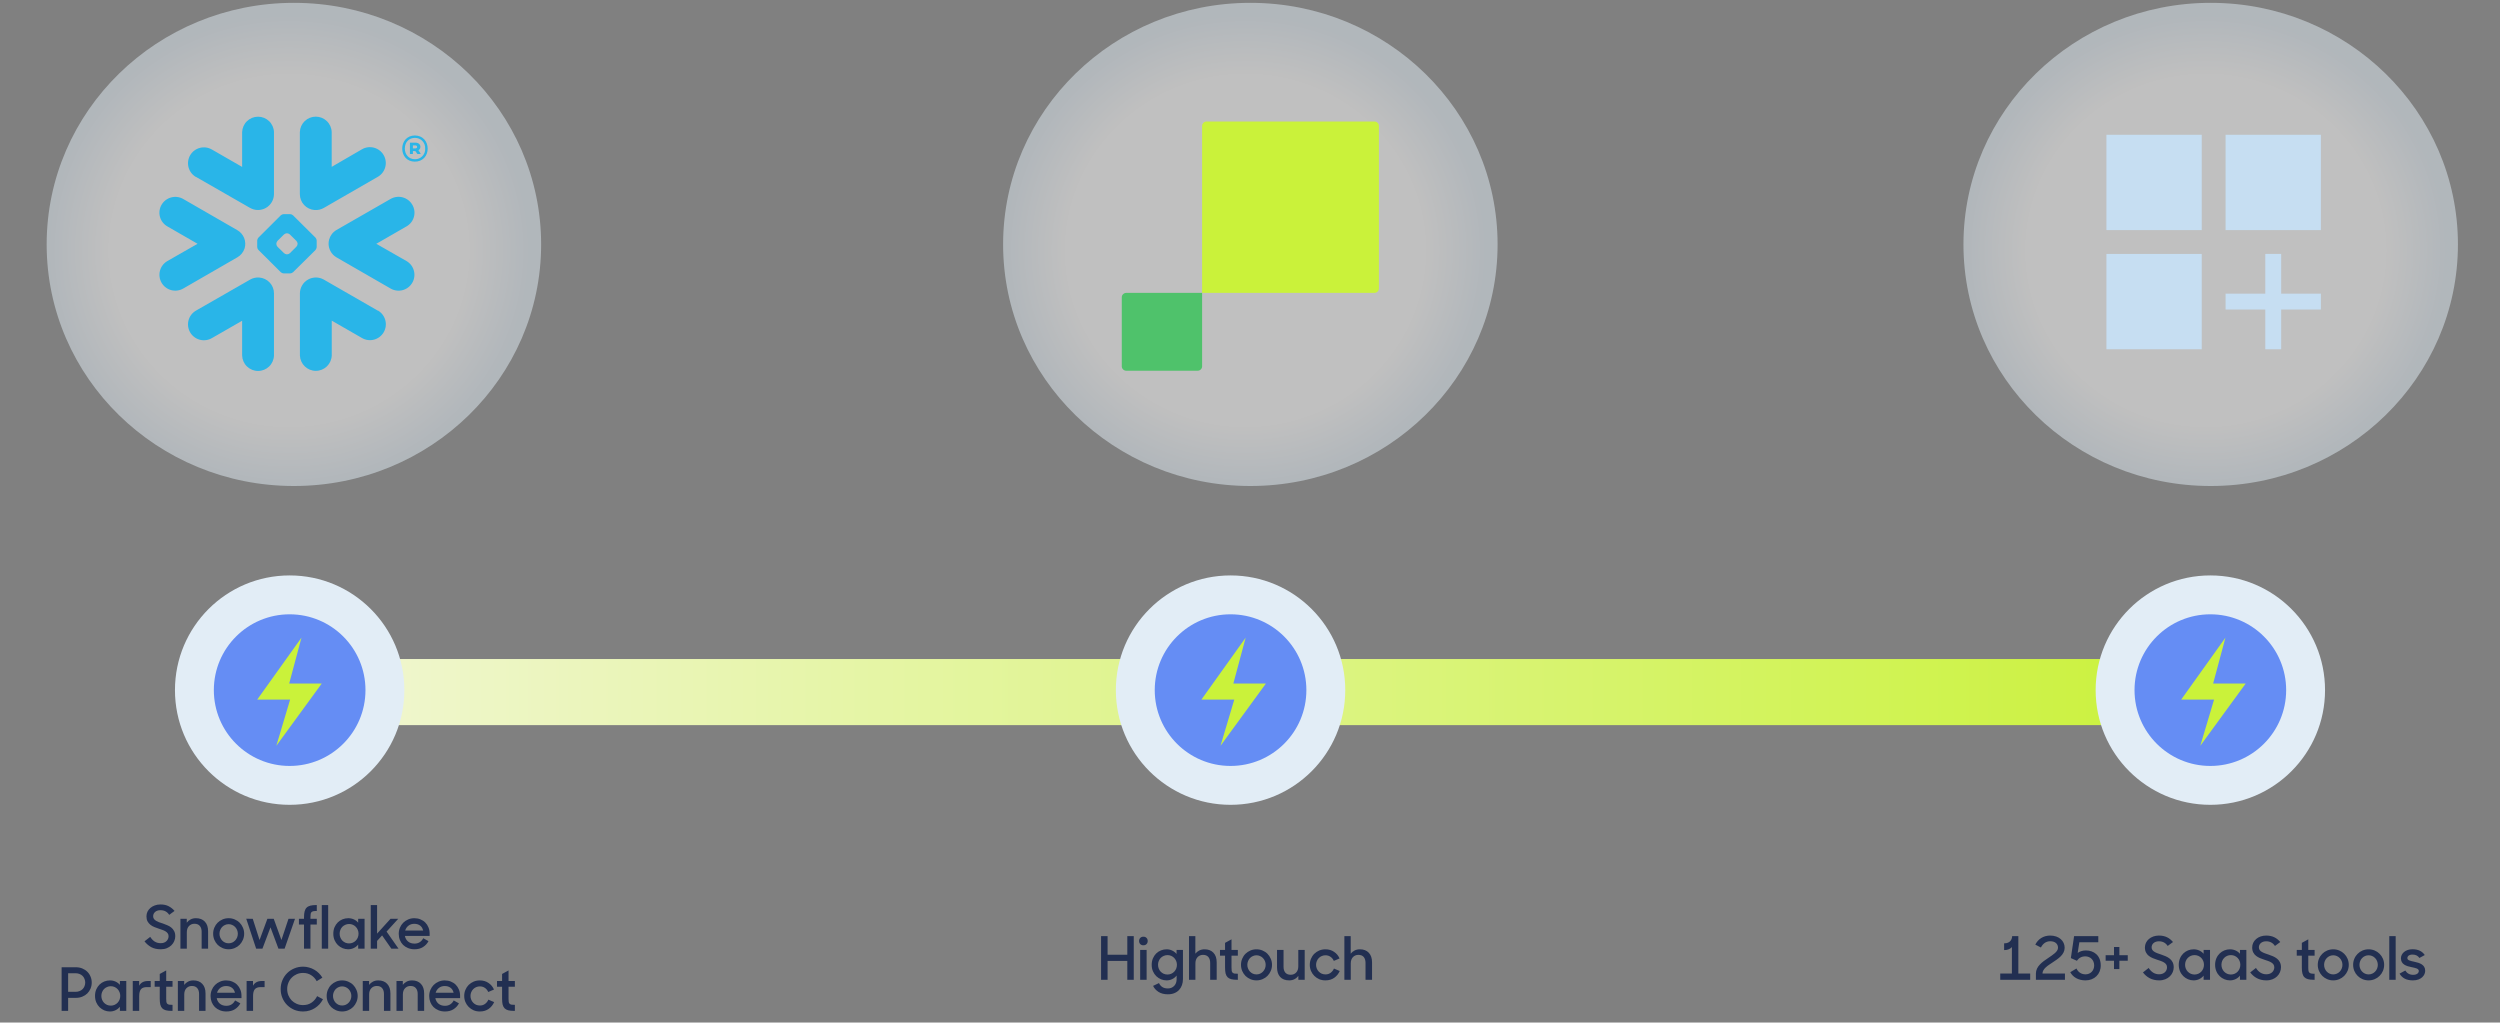 <svg width="643" height="263" viewBox="0 0 643 263" fill="none" xmlns="http://www.w3.org/2000/svg">
<rect x="0" y="0" width="643" height="263" fill="#808080" stroke="none"/>
<path d="M41.343 244.154C40.379 244.154 39.56 243.969 38.883 243.6C38.217 243.221 37.643 242.724 37.162 242.109L38.637 240.957C38.965 241.489 39.35 241.894 39.79 242.171C40.241 242.448 40.753 242.586 41.327 242.586C41.952 242.586 42.444 242.412 42.803 242.063C43.172 241.715 43.356 241.29 43.356 240.788C43.356 240.501 43.284 240.26 43.141 240.065C42.998 239.86 42.808 239.686 42.572 239.543C42.347 239.399 42.08 239.276 41.773 239.174C41.466 239.061 41.153 238.953 40.835 238.851C40.456 238.728 40.077 238.59 39.698 238.436C39.319 238.282 38.981 238.087 38.684 237.852C38.386 237.616 38.14 237.324 37.946 236.976C37.761 236.627 37.669 236.197 37.669 235.685C37.669 235.254 37.756 234.855 37.93 234.486C38.115 234.117 38.366 233.794 38.684 233.517C39.011 233.241 39.391 233.025 39.821 232.872C40.262 232.708 40.743 232.626 41.266 232.626C42.116 232.626 42.823 232.779 43.387 233.087C43.961 233.384 44.463 233.784 44.893 234.286L43.525 235.3C43.013 234.501 42.26 234.101 41.266 234.101C40.692 234.101 40.236 234.25 39.898 234.547C39.56 234.844 39.391 235.213 39.391 235.654C39.391 235.92 39.457 236.151 39.59 236.345C39.734 236.53 39.918 236.694 40.144 236.837C40.369 236.971 40.63 237.093 40.928 237.206C41.225 237.309 41.537 237.411 41.865 237.514C42.244 237.647 42.623 237.795 43.003 237.959C43.392 238.113 43.74 238.313 44.048 238.559C44.355 238.805 44.601 239.107 44.786 239.466C44.98 239.824 45.078 240.265 45.078 240.788C45.078 241.218 44.991 241.638 44.816 242.048C44.652 242.448 44.407 242.806 44.079 243.124C43.761 243.431 43.371 243.682 42.91 243.877C42.449 244.061 41.927 244.154 41.343 244.154ZM46.407 236.315H48.036V237.314C48.303 236.955 48.636 236.673 49.035 236.468C49.435 236.263 49.891 236.161 50.403 236.161C51.377 236.161 52.14 236.458 52.693 237.052C53.247 237.637 53.523 238.456 53.523 239.512V244H51.863V239.65C51.863 239.015 51.705 238.513 51.387 238.144C51.08 237.775 50.618 237.59 50.004 237.59C49.45 237.59 48.984 237.785 48.605 238.175C48.236 238.564 48.051 239.097 48.051 239.773V244H46.407V236.315ZM58.803 244.154C58.249 244.154 57.732 244.051 57.25 243.846C56.769 243.641 56.343 243.36 55.974 243.001C55.616 242.632 55.334 242.207 55.129 241.725C54.924 241.233 54.822 240.711 54.822 240.157C54.822 239.594 54.924 239.071 55.129 238.59C55.334 238.098 55.616 237.672 55.974 237.314C56.343 236.955 56.769 236.673 57.25 236.468C57.732 236.263 58.249 236.161 58.803 236.161C59.356 236.161 59.873 236.263 60.355 236.468C60.847 236.673 61.272 236.955 61.631 237.314C61.989 237.672 62.271 238.098 62.476 238.59C62.691 239.071 62.799 239.594 62.799 240.157C62.799 240.711 62.691 241.233 62.476 241.725C62.271 242.207 61.989 242.632 61.631 243.001C61.272 243.36 60.847 243.641 60.355 243.846C59.873 244.051 59.356 244.154 58.803 244.154ZM58.803 242.617C59.13 242.617 59.438 242.555 59.725 242.432C60.012 242.299 60.263 242.12 60.478 241.894C60.693 241.669 60.862 241.407 60.985 241.11C61.108 240.813 61.17 240.496 61.17 240.157C61.17 239.819 61.108 239.502 60.985 239.204C60.862 238.907 60.693 238.646 60.478 238.42C60.263 238.195 60.012 238.021 59.725 237.898C59.438 237.765 59.13 237.698 58.803 237.698C58.475 237.698 58.167 237.765 57.88 237.898C57.593 238.021 57.342 238.195 57.127 238.42C56.922 238.646 56.758 238.907 56.635 239.204C56.512 239.502 56.451 239.819 56.451 240.157C56.451 240.496 56.512 240.813 56.635 241.11C56.758 241.407 56.922 241.669 57.127 241.894C57.342 242.12 57.593 242.299 57.88 242.432C58.167 242.555 58.475 242.617 58.803 242.617ZM63.331 236.299L65.007 236.315L66.759 241.771L68.772 236.315H70.402L72.385 241.771L74.198 236.315H75.874L73.199 244H71.616L69.572 238.513L67.497 244H65.883L63.331 236.299ZM76.885 236.315H78.191V235.915C78.191 235.321 78.243 234.824 78.345 234.424C78.448 234.014 78.617 233.691 78.852 233.456C79.098 233.21 79.421 233.036 79.821 232.933C80.231 232.831 80.738 232.779 81.342 232.779H81.481V234.301C81.112 234.301 80.82 234.322 80.605 234.363C80.389 234.404 80.225 234.486 80.113 234.609C80 234.721 79.928 234.885 79.898 235.1C79.867 235.305 79.851 235.582 79.851 235.93V236.315H81.481V237.79H79.851V244H78.191V237.79H76.885V236.315ZM82.762 232.779H84.407V244H82.762V232.779ZM89.555 244.154C89.063 244.154 88.587 244.061 88.126 243.877C87.675 243.682 87.27 243.416 86.911 243.078C86.553 242.729 86.266 242.309 86.051 241.817C85.835 241.326 85.728 240.772 85.728 240.157C85.728 239.543 85.83 238.989 86.035 238.497C86.25 238.005 86.532 237.585 86.881 237.237C87.239 236.889 87.649 236.622 88.11 236.438C88.582 236.253 89.068 236.161 89.57 236.161C90.083 236.161 90.564 236.263 91.015 236.468C91.466 236.673 91.835 236.955 92.122 237.314V236.315H93.767V244H92.122V242.939C91.825 243.319 91.451 243.616 91 243.831C90.549 244.046 90.067 244.154 89.555 244.154ZM89.786 242.647C90.134 242.647 90.457 242.581 90.754 242.448C91.051 242.314 91.307 242.135 91.522 241.91C91.738 241.684 91.907 241.423 92.03 241.126C92.153 240.818 92.214 240.49 92.214 240.142C92.214 239.804 92.153 239.486 92.03 239.189C91.907 238.882 91.738 238.615 91.522 238.39C91.307 238.164 91.051 237.985 90.754 237.852C90.457 237.719 90.134 237.652 89.786 237.652C89.448 237.652 89.13 237.719 88.833 237.852C88.535 237.975 88.274 238.149 88.049 238.374C87.834 238.6 87.665 238.866 87.541 239.174C87.419 239.471 87.357 239.794 87.357 240.142C87.357 240.49 87.419 240.818 87.541 241.126C87.665 241.433 87.834 241.7 88.049 241.925C88.274 242.15 88.535 242.33 88.833 242.463C89.13 242.586 89.448 242.647 89.786 242.647ZM98.276 240.588L96.985 242.002V244H95.356V232.779H96.985V240.127L100.444 236.315H102.426L99.429 239.604L102.503 244H100.659L98.276 240.588ZM106.612 244.154C106.008 244.154 105.454 244.051 104.952 243.846C104.45 243.641 104.02 243.365 103.661 243.016C103.313 242.658 103.041 242.238 102.846 241.756C102.652 241.264 102.554 240.741 102.554 240.188C102.554 239.625 102.657 239.097 102.862 238.605C103.067 238.113 103.349 237.688 103.707 237.329C104.066 236.971 104.486 236.689 104.968 236.484C105.459 236.269 105.987 236.161 106.551 236.161C107.114 236.161 107.637 236.258 108.119 236.453C108.61 236.648 109.031 236.919 109.379 237.268C109.727 237.616 109.999 238.031 110.194 238.513C110.399 238.994 110.501 239.517 110.501 240.081V240.726H104.138C104.25 241.32 104.522 241.797 104.952 242.156C105.383 242.514 105.936 242.694 106.612 242.694C107.135 242.694 107.586 242.571 107.965 242.325C108.354 242.068 108.651 241.73 108.856 241.31L110.209 242.063C109.871 242.699 109.399 243.206 108.795 243.585C108.201 243.964 107.473 244.154 106.612 244.154ZM106.551 237.606C105.977 237.606 105.48 237.765 105.06 238.082C104.65 238.4 104.368 238.815 104.214 239.327H108.826C108.703 238.774 108.441 238.349 108.042 238.052C107.642 237.754 107.145 237.606 106.551 237.606ZM15.848 248.779H19.537C20.131 248.779 20.674 248.882 21.166 249.087C21.668 249.292 22.098 249.574 22.457 249.932C22.816 250.281 23.092 250.696 23.287 251.177C23.492 251.649 23.594 252.161 23.594 252.714C23.594 253.268 23.492 253.785 23.287 254.267C23.092 254.738 22.816 255.153 22.457 255.512C22.098 255.86 21.668 256.137 21.166 256.342C20.664 256.547 20.116 256.649 19.521 256.649H17.523V260H15.848V248.779ZM17.523 250.317V255.097H19.414C19.793 255.097 20.136 255.035 20.443 254.912C20.761 254.789 21.027 254.62 21.243 254.405C21.458 254.19 21.622 253.939 21.735 253.652C21.858 253.365 21.919 253.052 21.919 252.714C21.919 252.376 21.858 252.064 21.735 251.777C21.622 251.48 21.458 251.223 21.243 251.008C21.027 250.793 20.761 250.624 20.443 250.501C20.136 250.378 19.793 250.317 19.414 250.317H17.523ZM28.268 260.154C27.776 260.154 27.3 260.061 26.838 259.877C26.388 259.682 25.983 259.416 25.624 259.078C25.265 258.729 24.979 258.309 24.763 257.817C24.548 257.326 24.441 256.772 24.441 256.157C24.441 255.543 24.543 254.989 24.748 254.497C24.963 254.005 25.245 253.585 25.593 253.237C25.952 252.889 26.362 252.622 26.823 252.438C27.294 252.253 27.781 252.161 28.283 252.161C28.796 252.161 29.277 252.263 29.728 252.468C30.179 252.673 30.548 252.955 30.835 253.314V252.315H32.479V260H30.835V258.939C30.538 259.319 30.164 259.616 29.713 259.831C29.262 260.046 28.78 260.154 28.268 260.154ZM28.498 258.647C28.847 258.647 29.17 258.581 29.467 258.448C29.764 258.314 30.02 258.135 30.235 257.91C30.451 257.684 30.62 257.423 30.743 257.126C30.866 256.818 30.927 256.49 30.927 256.142C30.927 255.804 30.866 255.486 30.743 255.189C30.62 254.882 30.451 254.615 30.235 254.39C30.02 254.164 29.764 253.985 29.467 253.852C29.17 253.719 28.847 253.652 28.498 253.652C28.16 253.652 27.843 253.719 27.546 253.852C27.248 253.975 26.987 254.149 26.762 254.374C26.546 254.6 26.377 254.866 26.254 255.174C26.131 255.471 26.07 255.794 26.07 256.142C26.07 256.49 26.131 256.818 26.254 257.126C26.377 257.433 26.546 257.7 26.762 257.925C26.987 258.15 27.248 258.33 27.546 258.463C27.843 258.586 28.16 258.647 28.498 258.647ZM34.143 252.315H35.788V253.529C35.993 253.14 36.28 252.842 36.649 252.637C37.028 252.422 37.489 252.315 38.032 252.315H38.77V253.883H37.771C37.064 253.883 36.557 254.067 36.249 254.436C35.952 254.805 35.803 255.389 35.803 256.188V260H34.143V252.315ZM39.78 252.315H41.086V250.501L42.746 249.594V252.315H44.376V253.79H42.746V256.849C42.746 257.197 42.762 257.479 42.792 257.694C42.833 257.899 42.91 258.058 43.023 258.171C43.146 258.284 43.31 258.36 43.515 258.401C43.73 258.432 44.017 258.448 44.376 258.448V260H44.13C43.545 260 43.059 259.949 42.669 259.846C42.28 259.744 41.968 259.575 41.732 259.339C41.496 259.093 41.327 258.77 41.225 258.371C41.132 257.971 41.086 257.469 41.086 256.864V253.79H39.78V252.315ZM45.746 252.315H47.376V253.314C47.642 252.955 47.975 252.673 48.375 252.468C48.774 252.263 49.23 252.161 49.743 252.161C50.716 252.161 51.48 252.458 52.033 253.052C52.586 253.637 52.863 254.456 52.863 255.512V260H51.203V255.65C51.203 255.015 51.044 254.513 50.727 254.144C50.419 253.775 49.958 253.59 49.343 253.59C48.79 253.59 48.324 253.785 47.944 254.175C47.575 254.564 47.391 255.097 47.391 255.773V260H45.746V252.315ZM58.219 260.154C57.614 260.154 57.061 260.051 56.559 259.846C56.057 259.641 55.626 259.365 55.268 259.016C54.919 258.658 54.648 258.238 54.453 257.756C54.258 257.264 54.161 256.741 54.161 256.188C54.161 255.625 54.264 255.097 54.468 254.605C54.673 254.113 54.955 253.688 55.314 253.329C55.672 252.971 56.093 252.689 56.574 252.484C57.066 252.269 57.594 252.161 58.157 252.161C58.721 252.161 59.244 252.258 59.725 252.453C60.217 252.648 60.637 252.919 60.986 253.268C61.334 253.616 61.606 254.031 61.8 254.513C62.005 254.994 62.108 255.517 62.108 256.081V256.726H55.744C55.857 257.32 56.129 257.797 56.559 258.156C56.989 258.514 57.543 258.694 58.219 258.694C58.742 258.694 59.192 258.571 59.572 258.325C59.961 258.068 60.258 257.73 60.463 257.31L61.816 258.063C61.477 258.699 61.006 259.206 60.401 259.585C59.807 259.964 59.08 260.154 58.219 260.154ZM58.157 253.606C57.584 253.606 57.087 253.765 56.666 254.082C56.257 254.4 55.975 254.815 55.821 255.327H60.432C60.309 254.774 60.048 254.349 59.648 254.052C59.249 253.754 58.752 253.606 58.157 253.606ZM63.429 252.315H65.073V253.529C65.278 253.14 65.565 252.842 65.934 252.637C66.313 252.422 66.774 252.315 67.317 252.315H68.055V253.883H67.056C66.349 253.883 65.842 254.067 65.534 254.436C65.237 254.805 65.089 255.389 65.089 256.188V260H63.429V252.315ZM77.953 260.154C77.123 260.154 76.354 260.005 75.647 259.708C74.95 259.401 74.341 258.986 73.818 258.463C73.306 257.94 72.906 257.331 72.619 256.634C72.332 255.937 72.189 255.189 72.189 254.39C72.189 253.57 72.337 252.812 72.635 252.115C72.932 251.408 73.342 250.798 73.864 250.286C74.387 249.763 74.996 249.358 75.693 249.072C76.4 248.774 77.153 248.626 77.953 248.626C78.486 248.626 78.993 248.698 79.475 248.841C79.966 248.974 80.422 249.164 80.843 249.41C81.273 249.656 81.662 249.953 82.011 250.301C82.369 250.65 82.672 251.034 82.918 251.454L81.457 252.361C81.109 251.715 80.638 251.203 80.043 250.824C79.449 250.434 78.752 250.24 77.953 250.24C77.369 250.24 76.826 250.347 76.323 250.562C75.832 250.778 75.401 251.075 75.032 251.454C74.663 251.823 74.377 252.263 74.172 252.776C73.967 253.278 73.864 253.816 73.864 254.39C73.864 254.964 73.967 255.502 74.172 256.004C74.377 256.496 74.658 256.931 75.017 257.31C75.386 257.679 75.816 257.971 76.308 258.186C76.81 258.401 77.353 258.509 77.937 258.509C78.808 258.509 79.546 258.294 80.151 257.863C80.766 257.433 81.237 256.88 81.565 256.203L83.071 257.003C82.825 257.474 82.528 257.904 82.18 258.294C81.831 258.673 81.437 259.001 80.996 259.278C80.566 259.554 80.094 259.769 79.582 259.923C79.07 260.077 78.527 260.154 77.953 260.154ZM87.998 260.154C87.444 260.154 86.927 260.051 86.445 259.846C85.964 259.641 85.538 259.36 85.169 259.001C84.811 258.632 84.529 258.207 84.324 257.725C84.119 257.233 84.017 256.711 84.017 256.157C84.017 255.594 84.119 255.071 84.324 254.59C84.529 254.098 84.811 253.672 85.169 253.314C85.538 252.955 85.964 252.673 86.445 252.468C86.927 252.263 87.444 252.161 87.998 252.161C88.551 252.161 89.068 252.263 89.55 252.468C90.042 252.673 90.467 252.955 90.826 253.314C91.184 253.672 91.466 254.098 91.671 254.59C91.886 255.071 91.994 255.594 91.994 256.157C91.994 256.711 91.886 257.233 91.671 257.725C91.466 258.207 91.184 258.632 90.826 259.001C90.467 259.36 90.042 259.641 89.55 259.846C89.068 260.051 88.551 260.154 87.998 260.154ZM87.998 258.617C88.326 258.617 88.633 258.555 88.92 258.432C89.207 258.299 89.458 258.12 89.673 257.894C89.888 257.669 90.057 257.407 90.18 257.11C90.303 256.813 90.365 256.496 90.365 256.157C90.365 255.819 90.303 255.502 90.18 255.204C90.057 254.907 89.888 254.646 89.673 254.42C89.458 254.195 89.207 254.021 88.92 253.898C88.633 253.765 88.326 253.698 87.998 253.698C87.67 253.698 87.362 253.765 87.075 253.898C86.788 254.021 86.537 254.195 86.322 254.42C86.117 254.646 85.953 254.907 85.83 255.204C85.707 255.502 85.646 255.819 85.646 256.157C85.646 256.496 85.707 256.813 85.83 257.11C85.953 257.407 86.117 257.669 86.322 257.894C86.537 258.12 86.788 258.299 87.075 258.432C87.362 258.555 87.67 258.617 87.998 258.617ZM93.299 252.315H94.928V253.314C95.195 252.955 95.528 252.673 95.927 252.468C96.327 252.263 96.783 252.161 97.296 252.161C98.269 252.161 99.032 252.458 99.586 253.052C100.139 253.637 100.416 254.456 100.416 255.512V260H98.756V255.65C98.756 255.015 98.597 254.513 98.279 254.144C97.972 253.775 97.511 253.59 96.896 253.59C96.343 253.59 95.876 253.785 95.497 254.175C95.128 254.564 94.944 255.097 94.944 255.773V260H93.299V252.315ZM101.975 252.315H103.604V253.314C103.871 252.955 104.204 252.673 104.603 252.468C105.003 252.263 105.459 252.161 105.971 252.161C106.945 252.161 107.708 252.458 108.262 253.052C108.815 253.637 109.092 254.456 109.092 255.512V260H107.432V255.65C107.432 255.015 107.273 254.513 106.955 254.144C106.648 253.775 106.187 253.59 105.572 253.59C105.018 253.59 104.552 253.785 104.173 254.175C103.804 254.564 103.62 255.097 103.62 255.773V260H101.975V252.315ZM114.448 260.154C113.843 260.154 113.29 260.051 112.788 259.846C112.285 259.641 111.855 259.365 111.496 259.016C111.148 258.658 110.877 258.238 110.682 257.756C110.487 257.264 110.39 256.741 110.39 256.188C110.39 255.625 110.492 255.097 110.697 254.605C110.902 254.113 111.184 253.688 111.543 253.329C111.901 252.971 112.321 252.689 112.803 252.484C113.295 252.269 113.823 252.161 114.386 252.161C114.95 252.161 115.472 252.258 115.954 252.453C116.446 252.648 116.866 252.919 117.214 253.268C117.563 253.616 117.834 254.031 118.029 254.513C118.234 254.994 118.336 255.517 118.336 256.081V256.726H111.973C112.086 257.32 112.357 257.797 112.788 258.156C113.218 258.514 113.771 258.694 114.448 258.694C114.97 258.694 115.421 258.571 115.8 258.325C116.19 258.068 116.487 257.73 116.692 257.31L118.044 258.063C117.706 258.699 117.235 259.206 116.63 259.585C116.036 259.964 115.308 260.154 114.448 260.154ZM114.386 253.606C113.812 253.606 113.315 253.765 112.895 254.082C112.485 254.4 112.204 254.815 112.05 255.327H116.661C116.538 254.774 116.277 254.349 115.877 254.052C115.477 253.754 114.98 253.606 114.386 253.606ZM123.408 260.154C122.834 260.154 122.301 260.051 121.809 259.846C121.328 259.631 120.907 259.344 120.549 258.986C120.19 258.627 119.908 258.207 119.703 257.725C119.498 257.233 119.396 256.711 119.396 256.157C119.396 255.594 119.498 255.071 119.703 254.59C119.908 254.098 120.19 253.672 120.549 253.314C120.918 252.955 121.343 252.673 121.825 252.468C122.316 252.263 122.844 252.161 123.408 252.161C124.268 252.161 125.016 252.381 125.652 252.822C126.287 253.252 126.753 253.816 127.051 254.513L125.575 255.143C125.38 254.692 125.093 254.339 124.714 254.082C124.345 253.826 123.91 253.698 123.408 253.698C123.07 253.698 122.752 253.765 122.455 253.898C122.168 254.021 121.917 254.195 121.702 254.42C121.486 254.636 121.317 254.897 121.194 255.204C121.071 255.502 121.01 255.819 121.01 256.157C121.01 256.496 121.071 256.813 121.194 257.11C121.317 257.407 121.486 257.669 121.702 257.894C121.917 258.12 122.173 258.299 122.47 258.432C122.767 258.555 123.09 258.617 123.438 258.617C123.961 258.617 124.407 258.473 124.776 258.186C125.155 257.899 125.431 257.541 125.606 257.11L127.097 257.741C126.789 258.448 126.323 259.027 125.698 259.477C125.073 259.928 124.309 260.154 123.408 260.154ZM127.83 252.315H129.137V250.501L130.797 249.594V252.315H132.426V253.79H130.797V256.849C130.797 257.197 130.812 257.479 130.843 257.694C130.884 257.899 130.961 258.058 131.074 258.171C131.196 258.284 131.36 258.36 131.565 258.401C131.781 258.432 132.067 258.448 132.426 258.448V260H132.18C131.596 260 131.109 259.949 130.72 259.846C130.331 259.744 130.018 259.575 129.782 259.339C129.547 259.093 129.378 258.77 129.275 258.371C129.183 257.971 129.137 257.469 129.137 256.864V253.79H127.83V252.315Z" fill="#222F51"/>
<path d="M289.944 247.158H284.872V252H283.196V240.779H284.872V245.56H289.944V240.779H291.604V252H289.944V247.158ZM293.251 244.315H294.911V252H293.251V244.315ZM292.975 242.024C292.975 241.697 293.077 241.43 293.282 241.225C293.487 241.02 293.753 240.918 294.081 240.918C294.409 240.918 294.676 241.02 294.881 241.225C295.086 241.43 295.188 241.697 295.188 242.024C295.188 242.352 295.086 242.619 294.881 242.824C294.676 243.029 294.409 243.131 294.081 243.131C293.753 243.131 293.487 243.029 293.282 242.824C293.077 242.619 292.975 242.352 292.975 242.024ZM300.045 252.154C299.553 252.154 299.076 252.061 298.615 251.877C298.164 251.682 297.759 251.416 297.401 251.078C297.042 250.729 296.755 250.309 296.54 249.817C296.325 249.326 296.217 248.772 296.217 248.157C296.217 247.543 296.32 246.989 296.525 246.497C296.74 246.005 297.022 245.585 297.37 245.237C297.729 244.889 298.139 244.622 298.6 244.438C299.071 244.253 299.558 244.161 300.06 244.161C300.572 244.161 301.049 244.269 301.489 244.484C301.94 244.699 302.314 244.991 302.611 245.36V244.315H304.256V251.816C304.256 252.379 304.169 252.902 303.995 253.383C303.821 253.865 303.57 254.28 303.242 254.628C302.914 254.977 302.509 255.248 302.027 255.443C301.546 255.638 300.997 255.735 300.383 255.735C299.419 255.735 298.615 255.53 297.969 255.12C297.334 254.71 296.868 254.193 296.571 253.568L298.092 252.845C298.287 253.276 298.569 253.614 298.938 253.86C299.317 254.106 299.799 254.229 300.383 254.229C300.731 254.229 301.044 254.167 301.32 254.044C301.597 253.921 301.833 253.752 302.027 253.537C302.222 253.332 302.371 253.086 302.473 252.799C302.576 252.512 302.627 252.205 302.627 251.877V250.909C302.33 251.298 301.95 251.605 301.489 251.831C301.038 252.046 300.557 252.154 300.045 252.154ZM300.275 250.647C300.623 250.647 300.946 250.581 301.243 250.448C301.541 250.314 301.797 250.135 302.012 249.91C302.227 249.684 302.396 249.423 302.519 249.126C302.642 248.818 302.704 248.49 302.704 248.142C302.704 247.804 302.642 247.486 302.519 247.189C302.396 246.882 302.227 246.615 302.012 246.39C301.797 246.164 301.541 245.985 301.243 245.852C300.946 245.719 300.623 245.652 300.275 245.652C299.937 245.652 299.619 245.719 299.322 245.852C299.025 245.975 298.764 246.149 298.538 246.374C298.323 246.6 298.154 246.866 298.031 247.174C297.908 247.471 297.847 247.794 297.847 248.142C297.847 248.49 297.908 248.818 298.031 249.126C298.154 249.433 298.323 249.7 298.538 249.925C298.764 250.15 299.025 250.33 299.322 250.463C299.619 250.586 299.937 250.647 300.275 250.647ZM305.815 240.779H307.445V245.283C307.711 244.945 308.044 244.673 308.444 244.468C308.854 244.263 309.31 244.161 309.812 244.161C310.785 244.161 311.549 244.458 312.102 245.052C312.655 245.637 312.932 246.456 312.932 247.512V252H311.257V247.665C311.257 247.02 311.103 246.513 310.795 246.144C310.488 245.775 310.022 245.59 309.397 245.59C309.12 245.59 308.864 245.642 308.628 245.744C308.392 245.847 308.188 245.99 308.013 246.175C307.839 246.359 307.701 246.59 307.598 246.866C307.506 247.133 307.46 247.435 307.46 247.773V252H305.815V240.779ZM313.778 244.315H315.084V242.501L316.744 241.594V244.315H318.374V245.79H316.744V248.849C316.744 249.197 316.76 249.479 316.791 249.694C316.832 249.899 316.908 250.058 317.021 250.171C317.144 250.284 317.308 250.36 317.513 250.401C317.728 250.432 318.015 250.448 318.374 250.448V252H318.128C317.544 252 317.057 251.949 316.668 251.846C316.278 251.744 315.966 251.575 315.73 251.339C315.494 251.093 315.325 250.77 315.223 250.371C315.131 249.971 315.084 249.469 315.084 248.864V245.79H313.778V244.315ZM323.164 252.154C322.611 252.154 322.093 252.051 321.612 251.846C321.13 251.641 320.705 251.36 320.336 251.001C319.977 250.632 319.695 250.207 319.49 249.725C319.286 249.233 319.183 248.711 319.183 248.157C319.183 247.594 319.286 247.071 319.49 246.59C319.695 246.098 319.977 245.672 320.336 245.314C320.705 244.955 321.13 244.673 321.612 244.468C322.093 244.263 322.611 244.161 323.164 244.161C323.717 244.161 324.235 244.263 324.716 244.468C325.208 244.673 325.634 244.955 325.992 245.314C326.351 245.672 326.633 246.098 326.838 246.59C327.053 247.071 327.16 247.594 327.16 248.157C327.16 248.711 327.053 249.233 326.838 249.725C326.633 250.207 326.351 250.632 325.992 251.001C325.634 251.36 325.208 251.641 324.716 251.846C324.235 252.051 323.717 252.154 323.164 252.154ZM323.164 250.617C323.492 250.617 323.799 250.555 324.086 250.432C324.373 250.299 324.624 250.12 324.839 249.894C325.055 249.669 325.224 249.407 325.347 249.11C325.47 248.813 325.531 248.496 325.531 248.157C325.531 247.819 325.47 247.502 325.347 247.204C325.224 246.907 325.055 246.646 324.839 246.42C324.624 246.195 324.373 246.021 324.086 245.898C323.799 245.765 323.492 245.698 323.164 245.698C322.836 245.698 322.529 245.765 322.242 245.898C321.955 246.021 321.704 246.195 321.489 246.42C321.284 246.646 321.12 246.907 320.997 247.204C320.874 247.502 320.812 247.819 320.812 248.157C320.812 248.496 320.874 248.813 320.997 249.11C321.12 249.407 321.284 249.669 321.489 249.894C321.704 250.12 321.955 250.299 322.242 250.432C322.529 250.555 322.836 250.617 323.164 250.617ZM331.601 252.154C330.576 252.154 329.793 251.857 329.249 251.262C328.717 250.668 328.45 249.843 328.45 248.788V244.315H330.126V248.649C330.126 249.285 330.279 249.787 330.587 250.156C330.894 250.524 331.36 250.709 331.985 250.709C332.539 250.709 333 250.519 333.369 250.14C333.738 249.751 333.922 249.218 333.922 248.542V244.315H335.567V252H333.937V251.001C333.671 251.36 333.338 251.641 332.938 251.846C332.539 252.051 332.093 252.154 331.601 252.154ZM340.892 252.154C340.318 252.154 339.785 252.051 339.293 251.846C338.812 251.631 338.392 251.344 338.033 250.986C337.674 250.627 337.393 250.207 337.188 249.725C336.983 249.233 336.88 248.711 336.88 248.157C336.88 247.594 336.983 247.071 337.188 246.59C337.393 246.098 337.674 245.672 338.033 245.314C338.402 244.955 338.827 244.673 339.309 244.468C339.801 244.263 340.328 244.161 340.892 244.161C341.753 244.161 342.501 244.381 343.136 244.822C343.771 245.252 344.238 245.816 344.535 246.513L343.059 247.143C342.865 246.692 342.578 246.339 342.198 246.082C341.83 245.826 341.394 245.698 340.892 245.698C340.554 245.698 340.236 245.765 339.939 245.898C339.652 246.021 339.401 246.195 339.186 246.42C338.971 246.636 338.802 246.897 338.679 247.204C338.556 247.502 338.494 247.819 338.494 248.157C338.494 248.496 338.556 248.813 338.679 249.11C338.802 249.407 338.971 249.669 339.186 249.894C339.401 250.12 339.657 250.299 339.954 250.432C340.252 250.555 340.574 250.617 340.923 250.617C341.445 250.617 341.891 250.473 342.26 250.186C342.639 249.899 342.916 249.541 343.09 249.11L344.581 249.741C344.273 250.448 343.807 251.027 343.182 251.477C342.557 251.928 341.794 252.154 340.892 252.154ZM345.773 240.779H347.402V245.283C347.669 244.945 348.002 244.673 348.401 244.468C348.811 244.263 349.267 244.161 349.769 244.161C350.743 244.161 351.506 244.458 352.059 245.052C352.613 245.637 352.889 246.456 352.889 247.512V252H351.214V247.665C351.214 247.02 351.06 246.513 350.753 246.144C350.445 245.775 349.979 245.59 349.354 245.59C349.078 245.59 348.821 245.642 348.586 245.744C348.35 245.847 348.145 245.99 347.971 246.175C347.797 246.359 347.658 246.59 347.556 246.866C347.464 247.133 347.417 247.435 347.417 247.773V252H345.773V240.779Z" fill="#222F51"/>
<path d="M514.461 252H522.161V250.401H519.118V240.779H517.52C517.52 241.579 517.012 242.624 515.537 242.624H515.46V244.361H515.629C516.321 244.361 517.12 244.053 517.458 243.562V250.401H514.461V252ZM523.635 252H531.105V250.401H525.326C525.326 249.218 526.602 248.403 527.939 247.527C529.415 246.559 531.029 245.514 531.029 243.761C531.029 242.024 529.599 240.626 527.309 240.626C525.526 240.626 524.173 241.563 523.482 242.962L524.926 243.7C525.403 242.747 526.202 242.086 527.324 242.086C528.6 242.086 529.322 242.793 529.322 243.746C529.322 244.776 528.062 245.529 526.786 246.405C525.28 247.404 523.635 248.557 523.635 250.401V252ZM536.391 252.154C538.681 252.154 540.311 250.555 540.311 248.326C540.311 245.698 538.497 244.453 536.499 244.453C535.592 244.453 534.885 244.73 534.378 245.099L534.808 242.347H539.681V240.779H533.455L532.625 246.42L534.178 247.112C534.639 246.436 535.331 245.975 536.345 245.975C537.606 245.975 538.62 246.897 538.62 248.311C538.62 249.679 537.636 250.601 536.407 250.601C535.238 250.601 534.47 249.971 534.07 249.095L532.472 250.048C533.133 251.278 534.485 252.154 536.391 252.154ZM541.569 247.097H543.721V249.249H545.105V247.097H547.257V245.683H545.105V243.562H543.721V245.683H541.569V247.097ZM555.346 252.154C557.667 252.154 559.081 250.509 559.081 248.788C559.081 246.697 557.405 246.036 555.868 245.514C554.577 245.083 553.394 244.73 553.394 243.654C553.394 242.778 554.131 242.101 555.269 242.101C556.268 242.101 557.021 242.516 557.528 243.3L558.896 242.286C558.036 241.287 556.975 240.626 555.269 240.626C553.194 240.626 551.672 241.978 551.672 243.685C551.672 245.744 553.317 246.359 554.838 246.851C556.13 247.266 557.359 247.635 557.359 248.788C557.359 249.787 556.575 250.586 555.33 250.586C554.193 250.586 553.301 250.017 552.64 248.957L551.165 250.109C552.118 251.339 553.424 252.154 555.346 252.154ZM564.201 252.154C565.216 252.154 566.184 251.693 566.768 250.939V252H568.413V244.315H566.768V245.314C566.199 244.607 565.231 244.161 564.216 244.161C562.203 244.161 560.374 245.698 560.374 248.157C560.374 250.601 562.249 252.154 564.201 252.154ZM564.432 250.647C563.064 250.647 562.003 249.541 562.003 248.142C562.003 246.743 563.064 245.652 564.432 245.652C565.83 245.652 566.86 246.774 566.86 248.142C566.86 249.525 565.83 250.647 564.432 250.647ZM573.553 252.154C574.567 252.154 575.535 251.693 576.119 250.939V252H577.764V244.315H576.119V245.314C575.551 244.607 574.582 244.161 573.568 244.161C571.554 244.161 569.725 245.698 569.725 248.157C569.725 250.601 571.6 252.154 573.553 252.154ZM573.783 250.647C572.415 250.647 571.355 249.541 571.355 248.142C571.355 246.743 572.415 245.652 573.783 245.652C575.182 245.652 576.212 246.774 576.212 248.142C576.212 249.525 575.182 250.647 573.783 250.647ZM582.935 252.154C585.256 252.154 586.67 250.509 586.67 248.788C586.67 246.697 584.994 246.036 583.457 245.514C582.166 245.083 580.983 244.73 580.983 243.654C580.983 242.778 581.72 242.101 582.858 242.101C583.857 242.101 584.61 242.516 585.117 243.3L586.485 242.286C585.625 241.287 584.564 240.626 582.858 240.626C580.783 240.626 579.261 241.978 579.261 243.685C579.261 245.744 580.906 246.359 582.427 246.851C583.719 247.266 584.948 247.635 584.948 248.788C584.948 249.787 584.164 250.586 582.919 250.586C581.782 250.586 580.89 250.017 580.229 248.957L578.754 250.109C579.707 251.339 581.013 252.154 582.935 252.154ZM590.723 245.79H592.03V248.864C592.03 251.262 592.737 252 595.073 252H595.319V250.448C593.905 250.448 593.69 250.232 593.69 248.849V245.79H595.319V244.315H593.69V241.594L592.03 242.501V244.315H590.723V245.79ZM600.109 252.154C602.323 252.154 604.106 250.386 604.106 248.157C604.106 245.913 602.323 244.161 600.109 244.161C597.896 244.161 596.128 245.913 596.128 248.157C596.128 250.386 597.896 252.154 600.109 252.154ZM600.109 250.617C598.788 250.617 597.758 249.51 597.758 248.157C597.758 246.805 598.788 245.698 600.109 245.698C601.431 245.698 602.476 246.805 602.476 248.157C602.476 249.51 601.431 250.617 600.109 250.617ZM609.206 252.154C611.419 252.154 613.202 250.386 613.202 248.157C613.202 245.913 611.419 244.161 609.206 244.161C606.992 244.161 605.225 245.913 605.225 248.157C605.225 250.386 606.992 252.154 609.206 252.154ZM609.206 250.617C607.884 250.617 606.854 249.51 606.854 248.157C606.854 246.805 607.884 245.698 609.206 245.698C610.528 245.698 611.573 246.805 611.573 248.157C611.573 249.51 610.528 250.617 609.206 250.617ZM614.523 252H616.167V240.779H614.523V252ZM620.593 252.154C622.729 252.169 623.759 250.847 623.759 249.694C623.759 248.081 622.299 247.65 621.008 247.373C619.84 247.112 619.179 246.989 619.179 246.436C619.179 245.929 619.609 245.514 620.516 245.514C621.331 245.514 621.899 245.836 622.268 246.39L623.652 245.637C623.006 244.699 622.007 244.146 620.516 244.146C618.687 244.13 617.519 245.252 617.519 246.467C617.519 248.05 618.902 248.48 620.209 248.741C621.192 248.957 622.115 249.095 622.115 249.725C622.115 250.263 621.623 250.724 620.67 250.724C619.748 250.724 619.087 250.34 618.641 249.618L617.165 250.417C617.826 251.554 618.933 252.154 620.593 252.154Z" fill="#222F51"/>
<path d="M74 178L571 178" stroke="url(#paint0_linear_5066_10351)" stroke-width="17"/>
<circle cx="74.5" cy="177.5" r="29.5" fill="#E2EDF6"/>
<circle cx="74.5" cy="177.5" r="19.5" fill="#658DF4"/>
<circle cx="316.5" cy="177.5" r="29.5" fill="#E2EDF6"/>
<circle cx="568.5" cy="177.5" r="29.5" fill="#E2EDF6"/>
<circle cx="316.5" cy="177.5" r="19.5" fill="#658DF4"/>
<circle cx="568.5" cy="177.5" r="19.5" fill="#658DF4"/>
<ellipse opacity="0.5" cx="75.59" cy="62.864" rx="63.59" ry="62.136" transform="rotate(-180 75.59 62.864)" fill="url(#paint1_radial_5066_10351)"/>
<path d="M77.542 164L74.377 175.808H82.751L71.073 191.818L74.617 179.936H66.158" fill="#CAF23A"/>
<path d="M320.384 164L317.218 175.808H325.593L313.914 191.818L317.459 179.936H309" fill="#CAF23A"/>
<path d="M572.384 164L569.218 175.808H577.593L565.914 191.818L569.459 179.936H561" fill="#CAF23A"/>
<ellipse opacity="0.5" cx="321.59" cy="62.864" rx="63.59" ry="62.136" transform="rotate(-180 321.59 62.864)" fill="url(#paint2_radial_5066_10351)"/>
<path d="M310.35 31.25H353.485C354.132 31.25 354.655 31.757 354.655 32.385V74.197C354.655 74.824 354.132 75.331 353.485 75.331H309.18V32.385C309.18 31.761 309.703 31.25 310.35 31.25Z" fill="#CAF23A"/>
<path d="M289.693 75.325H309.186V94.22C309.186 94.847 308.662 95.354 308.015 95.354H289.693C289.046 95.354 288.522 94.847 288.522 94.22V76.46C288.522 75.832 289.046 75.325 289.693 75.325Z" fill="#4FC26B"/>
<ellipse opacity="0.5" cx="568.59" cy="62.864" rx="63.59" ry="62.136" transform="rotate(-180 568.59 62.864)" fill="url(#paint3_radial_5066_10351)"/>
<rect x="542.794" y="35.688" width="22.473" height="22.473" fill="#C6DEF2" stroke="#C6DEF2" stroke-width="2.043"/>
<rect x="542.794" y="66.332" width="22.473" height="22.473" fill="#C6DEF2" stroke="#C6DEF2" stroke-width="2.043"/>
<rect x="573.438" y="35.688" width="22.473" height="22.473" fill="#C6DEF2" stroke="#C6DEF2" stroke-width="2.043"/>
<path d="M572.417 77.568L596.932 77.568" stroke="#C6DEF2" stroke-width="4.086"/>
<path d="M584.675 65.31V89.826" stroke="#C6DEF2" stroke-width="4.086"/>
<path fill-rule="evenodd" clip-rule="evenodd" d="M104.55 58.231L96.786 62.705L104.55 67.141C105.015 67.409 105.422 67.766 105.748 68.192C106.074 68.618 106.313 69.103 106.452 69.622C106.59 70.14 106.626 70.68 106.555 71.212C106.485 71.743 106.311 72.256 106.042 72.72C105.774 73.184 105.417 73.591 104.991 73.918C104.566 74.244 104.08 74.483 103.562 74.622C103.044 74.76 102.503 74.795 101.972 74.725C101.44 74.655 100.927 74.481 100.463 74.212L86.552 66.198C85.914 65.829 85.388 65.295 85.028 64.652C84.669 64.009 84.49 63.281 84.51 62.545C84.521 62.226 84.57 61.909 84.656 61.602C84.941 60.571 85.618 59.693 86.542 59.155L100.454 51.169C100.92 50.9 101.435 50.725 101.969 50.655C102.503 50.584 103.046 50.62 103.566 50.76C104.086 50.899 104.574 51.14 105.001 51.469C105.428 51.797 105.786 52.206 106.054 52.673C106.324 53.136 106.499 53.648 106.57 54.179C106.64 54.71 106.604 55.249 106.464 55.767C106.324 56.283 106.083 56.768 105.755 57.191C105.426 57.614 105.017 57.968 104.55 58.231ZM97.201 79.916L83.294 71.916C82.672 71.559 81.967 71.371 81.25 71.371C80.532 71.371 79.827 71.558 79.205 71.915C78.582 72.271 78.064 72.784 77.701 73.403C77.339 74.022 77.144 74.725 77.137 75.443V91.424C77.173 92.486 77.621 93.492 78.384 94.23C79.148 94.969 80.169 95.382 81.232 95.382C82.294 95.382 83.315 94.969 84.079 94.23C84.843 93.492 85.29 92.486 85.326 91.424V82.467L93.109 86.941C93.573 87.209 94.086 87.384 94.618 87.454C95.15 87.525 95.69 87.49 96.208 87.352C96.727 87.213 97.213 86.974 97.638 86.648C98.064 86.322 98.422 85.915 98.691 85.451C98.959 84.987 99.134 84.474 99.204 83.942C99.275 83.41 99.24 82.87 99.102 82.352C98.963 81.833 98.724 81.347 98.398 80.921C98.072 80.496 97.665 80.138 97.201 79.869V79.916ZM81.173 64.284L75.374 70.012C75.176 70.196 74.919 70.305 74.648 70.318H72.946C72.677 70.302 72.42 70.194 72.22 70.012L66.455 64.265C66.275 64.069 66.168 63.815 66.153 63.549V61.852C66.169 61.584 66.275 61.329 66.455 61.13L72.22 55.384C72.421 55.203 72.677 55.096 72.946 55.082H74.648C74.918 55.095 75.175 55.201 75.374 55.384L81.154 61.13C81.332 61.33 81.437 61.584 81.451 61.852V63.549C81.438 63.815 81.333 64.068 81.154 64.265L81.173 64.284ZM76.553 62.691C76.531 62.416 76.416 62.157 76.228 61.955L74.554 60.301C74.353 60.12 74.097 60.014 73.828 59.999H73.767C73.499 60.013 73.244 60.12 73.045 60.301L71.372 61.955C71.192 62.158 71.087 62.416 71.075 62.686V62.747C71.087 63.014 71.192 63.267 71.372 63.464L73.055 65.114C73.254 65.294 73.508 65.401 73.776 65.416H73.837C74.107 65.401 74.363 65.294 74.563 65.114L76.237 63.45C76.418 63.253 76.526 63 76.543 62.733L76.553 62.691ZM50.394 45.493L64.305 53.47C64.928 53.827 65.633 54.014 66.352 54.014C67.069 54.014 67.775 53.827 68.398 53.47C69.02 53.113 69.539 52.599 69.902 51.98C70.265 51.36 70.46 50.657 70.467 49.939V33.972C70.431 32.91 69.984 31.904 69.22 31.165C68.456 30.427 67.435 30.014 66.372 30.014C65.31 30.014 64.289 30.427 63.525 31.165C62.761 31.904 62.314 32.91 62.278 33.972V42.929L54.486 38.45C54.021 38.182 53.509 38.007 52.977 37.937C52.445 37.866 51.904 37.901 51.386 38.039C50.868 38.178 50.382 38.417 49.956 38.743C49.53 39.069 49.173 39.476 48.904 39.94C48.635 40.404 48.461 40.917 48.39 41.449C48.32 41.981 48.355 42.521 48.493 43.039C48.631 43.558 48.87 44.044 49.196 44.469C49.523 44.895 49.929 45.253 50.394 45.522V45.493ZM80.923 54.017C81.744 54.082 82.566 53.896 83.28 53.484L97.187 45.47C97.651 45.201 98.058 44.844 98.384 44.418C98.71 43.992 98.949 43.506 99.088 42.987C99.226 42.469 99.261 41.929 99.19 41.397C99.12 40.865 98.945 40.352 98.677 39.888C98.408 39.424 98.05 39.017 97.624 38.691C97.198 38.365 96.713 38.126 96.194 37.987C95.147 37.708 94.033 37.856 93.095 38.398L85.312 42.915V33.958C85.276 32.896 84.829 31.89 84.065 31.151C83.301 30.413 82.28 30 81.217 30C80.155 30 79.134 30.413 78.37 31.151C77.606 31.89 77.159 32.896 77.123 33.958V49.939C77.122 50.974 77.513 51.97 78.219 52.727C78.924 53.484 79.891 53.945 80.923 54.017ZM66.681 71.384C65.86 71.317 65.037 71.503 64.324 71.916L50.394 79.898C49.456 80.44 48.772 81.333 48.493 82.38C48.213 83.427 48.361 84.541 48.904 85.479C49.447 86.417 50.34 87.101 51.386 87.38C52.433 87.659 53.548 87.511 54.486 86.969L62.278 82.495V91.452C62.314 92.514 62.761 93.52 63.525 94.259C64.289 94.997 65.31 95.41 66.372 95.41C67.435 95.41 68.456 94.997 69.22 94.259C69.984 93.52 70.431 92.514 70.467 91.452V75.443C70.465 74.413 70.073 73.423 69.371 72.67C68.669 71.917 67.708 71.457 66.681 71.384ZM62.91 63.902C63.178 63.019 63.138 62.071 62.795 61.214C62.452 60.357 61.828 59.642 61.024 59.188L47.127 51.179C46.188 50.641 45.075 50.496 44.03 50.776C42.985 51.056 42.094 51.738 41.55 52.673C41.281 53.136 41.105 53.647 41.035 54.178C40.965 54.709 41 55.248 41.14 55.765C41.279 56.282 41.52 56.766 41.847 57.189C42.175 57.612 42.583 57.967 43.049 58.231L50.813 62.705L43.049 67.141C42.585 67.409 42.178 67.765 41.851 68.19C41.525 68.615 41.285 69.101 41.146 69.618C41.007 70.136 40.971 70.676 41.041 71.207C41.111 71.739 41.284 72.251 41.552 72.716C41.82 73.18 42.176 73.587 42.602 73.913C43.027 74.24 43.512 74.479 44.029 74.618C44.547 74.757 45.087 74.793 45.618 74.723C46.15 74.654 46.662 74.48 47.127 74.212L61.024 66.198C61.919 65.698 62.591 64.878 62.905 63.902H62.91ZM106.823 37.399H106.196V38.167H106.818C107.105 38.167 107.289 38.035 107.289 37.79C107.289 37.545 107.12 37.399 106.818 37.399H106.823ZM105.437 36.692H106.851C107.615 36.692 108.124 37.111 108.124 37.762C108.126 37.943 108.08 38.122 107.991 38.279C107.901 38.437 107.771 38.567 107.615 38.658L108.166 39.45V39.61H107.369L106.818 38.856H106.196V39.61H105.432L105.437 36.692ZM109.349 38.21C109.372 37.853 109.321 37.495 109.198 37.159C109.076 36.823 108.885 36.517 108.638 36.258C108.39 36 108.092 35.796 107.762 35.658C107.432 35.521 107.076 35.454 106.719 35.462C105.159 35.462 104.121 36.588 104.121 38.21C104.121 39.756 105.159 40.954 106.719 40.954C107.077 40.962 107.432 40.896 107.763 40.76C108.094 40.624 108.393 40.42 108.641 40.162C108.888 39.904 109.08 39.597 109.203 39.261C109.326 38.925 109.377 38.567 109.354 38.21H109.349ZM110 38.21C110 40.044 108.774 41.576 106.7 41.576C104.626 41.576 103.452 40.03 103.452 38.21C103.452 36.39 104.664 34.844 106.7 34.844C108.737 34.844 109.995 36.371 109.995 38.21H110Z" fill="#29B5E8"/>
<defs>
<linearGradient id="paint0_linear_5066_10351" x1="568.247" y1="178.5" x2="74" y2="178.499" gradientUnits="userSpaceOnUse">
<stop stop-color="#CAF23A"/>
<stop offset="1" stop-color="#F1F6D4"/>
</linearGradient>
<radialGradient id="paint1_radial_5066_10351" cx="0" cy="0" r="1" gradientUnits="userSpaceOnUse" gradientTransform="translate(76.847 61.321) rotate(88.811) scale(60.607 62.025)">
<stop offset="0.75" stop-color="white"/>
<stop offset="1" stop-color="#E2EDF6"/>
</radialGradient>
<radialGradient id="paint2_radial_5066_10351" cx="0" cy="0" r="1" gradientUnits="userSpaceOnUse" gradientTransform="translate(322.847 61.321) rotate(88.811) scale(60.607 62.025)">
<stop offset="0.75" stop-color="white"/>
<stop offset="1" stop-color="#E2EDF6"/>
</radialGradient>
<radialGradient id="paint3_radial_5066_10351" cx="0" cy="0" r="1" gradientUnits="userSpaceOnUse" gradientTransform="translate(569.847 61.321) rotate(88.811) scale(60.607 62.025)">
<stop offset="0.75" stop-color="white"/>
<stop offset="1" stop-color="#E2EDF6"/>
</radialGradient>
</defs>
</svg>
